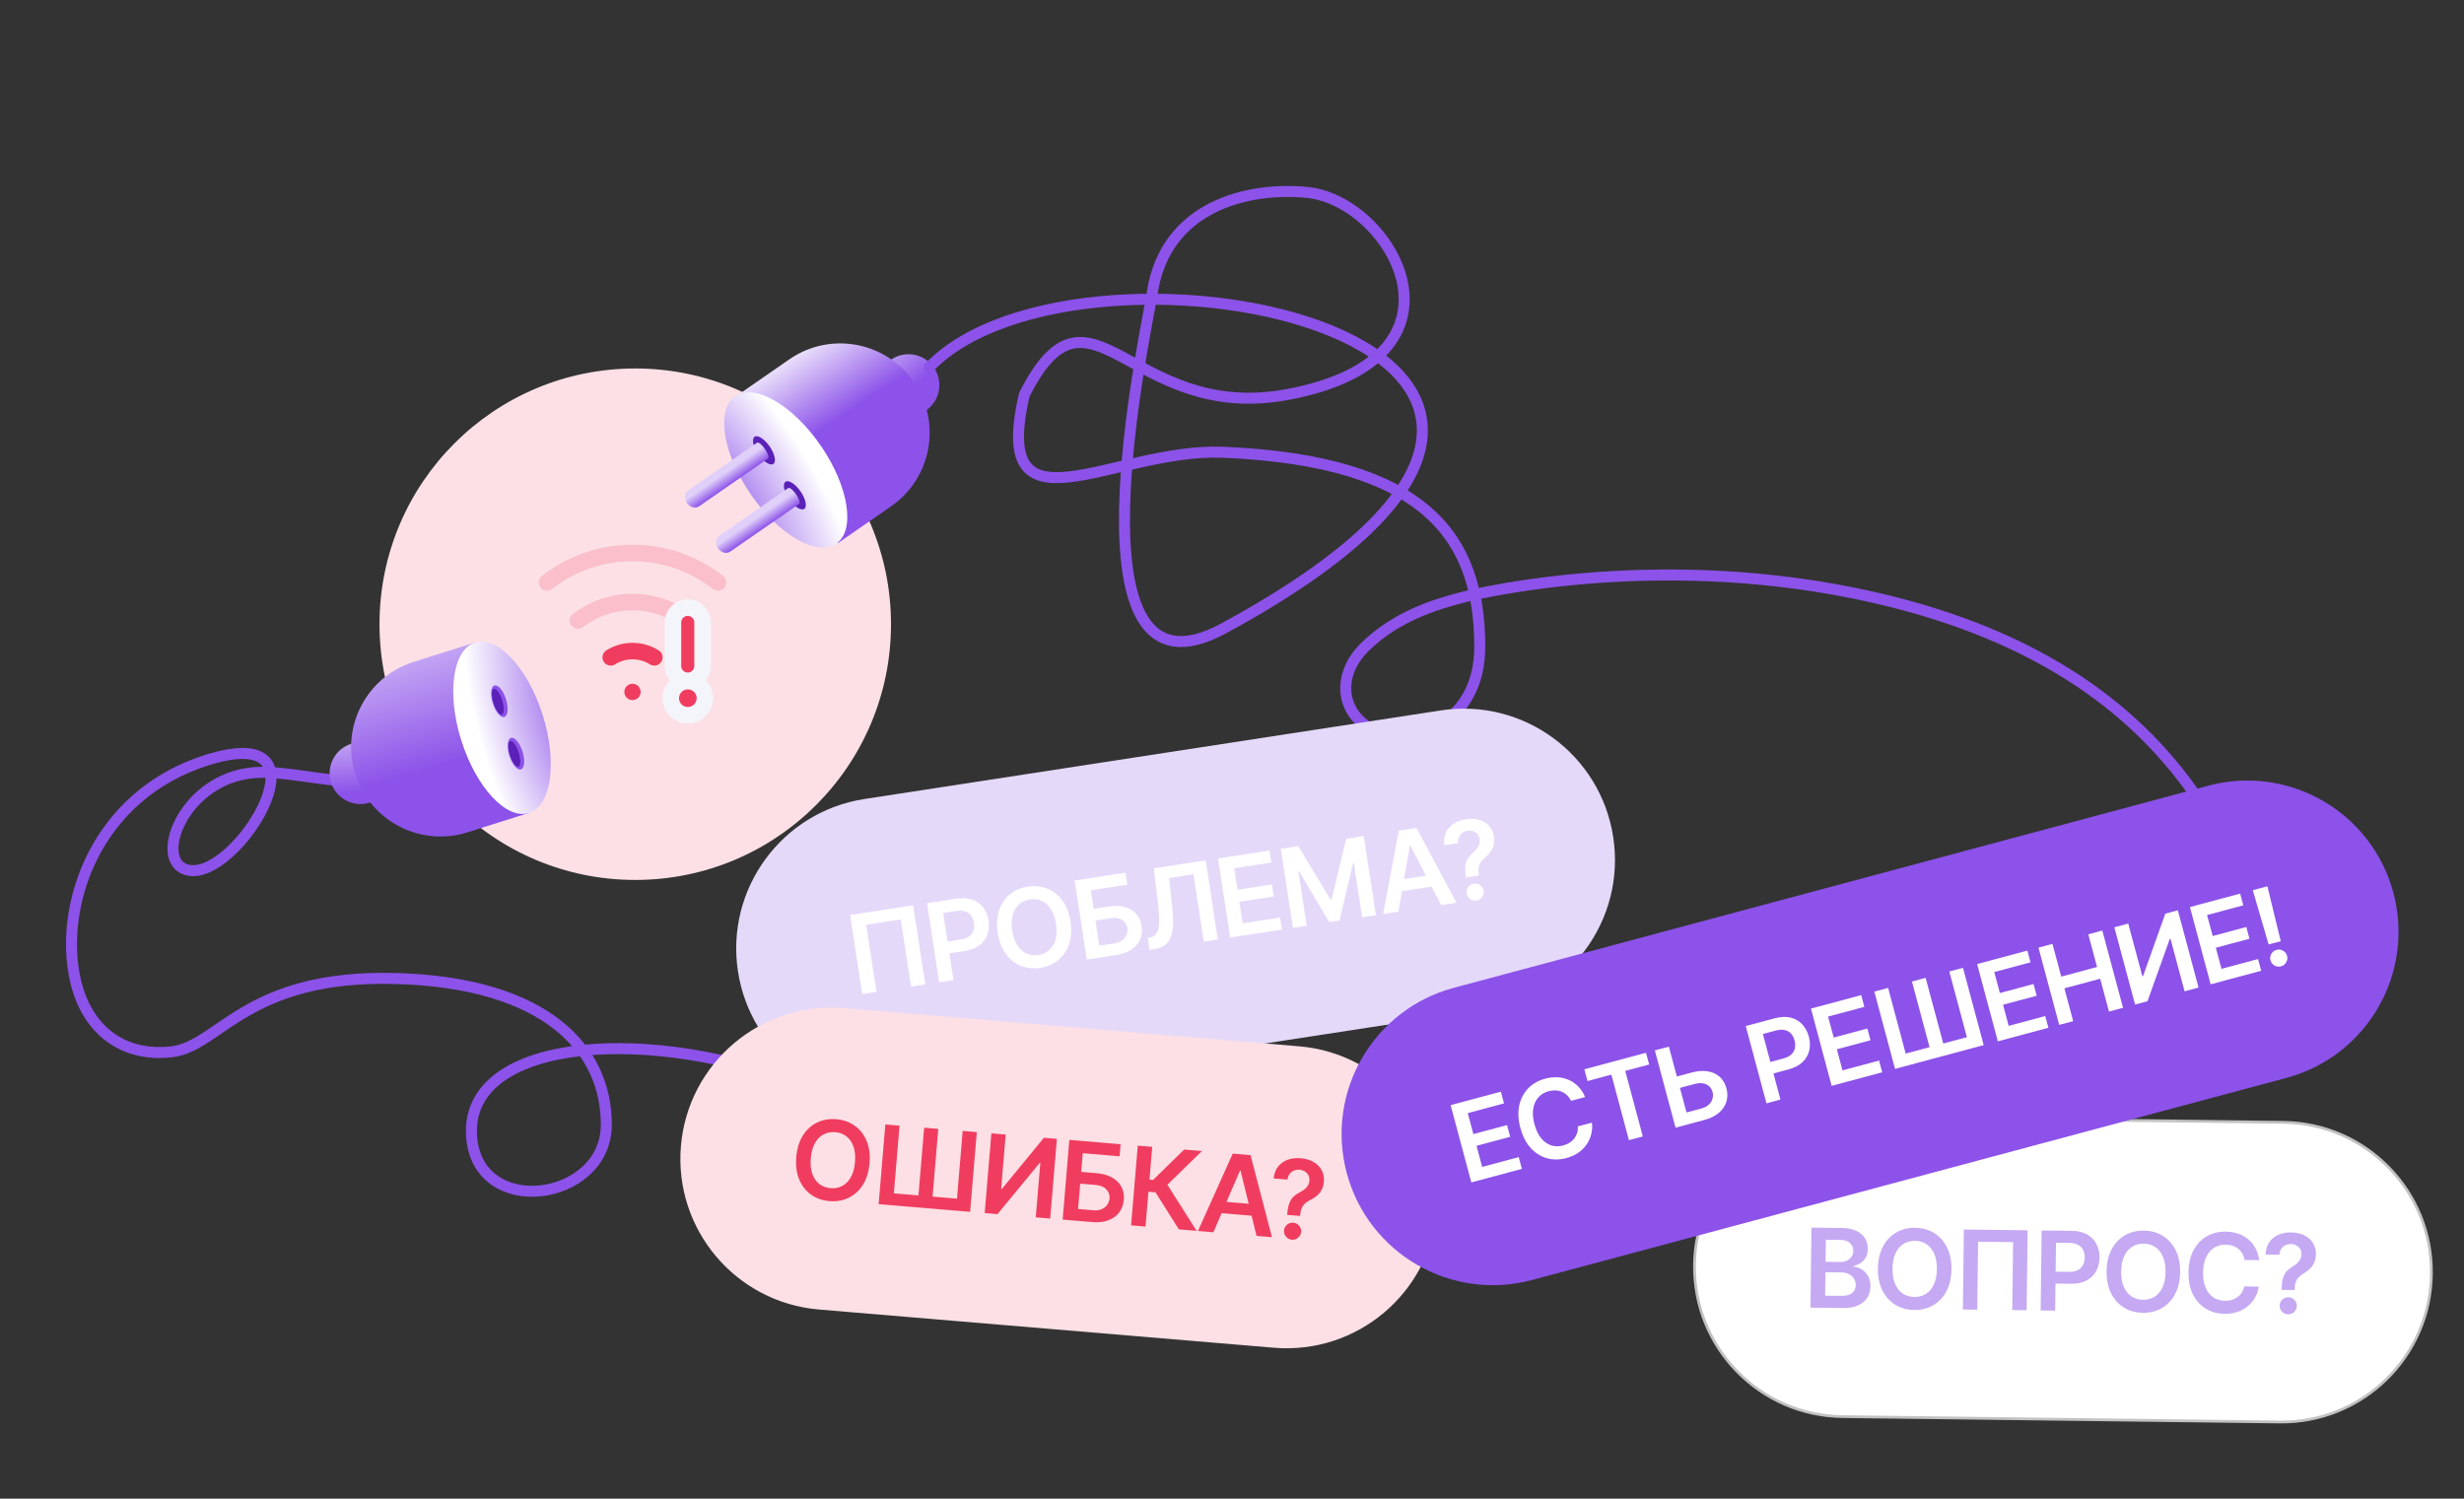 <?xml version="1.0" encoding="UTF-8"?> <svg xmlns="http://www.w3.org/2000/svg" width="896" height="545" viewBox="0 0 896 545" fill="none"><rect x="0" y="0" width="896" height="545" fill="#333333" stroke="none"/><path d="M231 320C282.362 320 324 278.362 324 227C324 175.638 282.362 134 231 134C179.638 134 138 175.638 138 227C138 278.362 179.638 320 231 320Z" fill="#FCE0E5"></path><path d="M358.095 456.161C355.259 443.58 338.478 413.849 294.041 395.574C238.494 372.729 169.936 376.702 171.438 412.458C172.751 443.745 220.479 437.289 220.479 408.982C220.479 381.419 198.46 357.334 143.914 355.844C89.368 354.354 79.894 380.5 62.394 382.5C44.893 384.5 31.506 374.774 27.365 356.233C21.393 329.5 34.595 289.161 75.357 276.385C120.921 262.105 88.368 316.611 70.352 316.611C53.839 316.611 65.893 280.855 95.374 280.855C107.358 280.855 126.4 285.821 130.903 283.338" stroke="#8C52E9" stroke-width="4" stroke-linecap="round"></path><path d="M120.382 284.571C118.514 278.664 121.789 272.361 127.696 270.493L135.582 268L142.345 289.391L134.459 291.885C128.552 293.752 122.249 290.478 120.382 284.571Z" fill="url(#paint0_linear_7_41)"></path><path d="M129.191 281.499C123.78 264.384 133.267 246.124 150.381 240.713L172.788 233.628L192.384 295.604L169.977 302.689C152.863 308.1 134.602 298.613 129.191 281.499Z" fill="url(#paint1_linear_7_41)"></path><path d="M192.348 295.649C200.51 293.068 202.74 277.102 197.329 259.988C191.918 242.874 180.914 231.092 172.752 233.673C164.59 236.254 162.36 252.22 167.771 269.334C173.182 286.448 184.186 298.23 192.348 295.649Z" fill="url(#paint2_radial_7_41)"></path><path d="M183.402 260.721C184.718 260.305 184.976 257.406 183.977 254.246C182.978 251.087 181.101 248.863 179.784 249.279C178.468 249.695 178.21 252.594 179.209 255.754C180.208 258.913 182.085 261.137 183.402 260.721Z" fill="#8C52E9"></path><path d="M182.529 259.844C183.398 259.57 183.441 257.254 182.625 254.673C181.809 252.092 180.442 250.223 179.573 250.498C178.704 250.772 178.661 253.088 179.477 255.669C180.293 258.25 181.66 260.119 182.529 259.844Z" fill="#5A20B7"></path><path d="M189.432 279.79C190.748 279.374 191.006 276.475 190.007 273.315C189.008 270.156 187.131 267.932 185.814 268.348C184.498 268.764 184.24 271.663 185.239 274.823C186.238 277.982 188.115 280.206 189.432 279.79Z" fill="#8C52E9"></path><path d="M188.529 278.844C189.398 278.57 189.441 276.254 188.625 273.673C187.809 271.092 186.442 269.223 185.573 269.498C184.704 269.772 184.661 272.088 185.477 274.669C186.293 277.25 187.66 279.119 188.529 278.844Z" fill="#5A20B7"></path><path d="M229.998 254.599C231.639 254.599 232.969 253.269 232.969 251.628C232.969 249.987 231.639 248.657 229.998 248.657C228.357 248.657 227.027 249.987 227.027 251.628C227.027 253.269 228.357 254.599 229.998 254.599Z" fill="#F03D5F"></path><path d="M237.918 239.056C235.626 237.609 232.911 236.772 230.001 236.772C227.09 236.772 224.375 237.609 222.083 239.056" stroke="#F03D5F" stroke-width="6" stroke-linecap="round"></path><path d="M249.84 225.658C244.338 221.448 237.459 218.946 229.995 218.946C222.532 218.946 215.653 221.448 210.151 225.658" stroke="#F03D5F" stroke-opacity="0.2" stroke-width="6" stroke-linecap="round"></path><path d="M261.079 211.814C252.508 205.112 241.717 201.119 229.994 201.119C218.271 201.119 207.481 205.112 198.91 211.814" stroke="#F03D5F" stroke-opacity="0.2" stroke-width="6" stroke-linecap="round"></path><path d="M248.992 260.004L249.026 260.01L249.061 260.015C249.073 260.016 249.086 260.018 249.101 260.02C249.29 260.048 249.71 260.109 250.126 260.109C250.568 260.109 250.988 260.044 251.201 260.009C251.677 259.937 252.104 259.803 252.497 259.626C252.894 259.474 253.257 259.279 253.585 259.06L253.694 258.988L253.795 258.907L254.036 258.714L254.276 258.522L254.438 258.393L254.58 258.243C255.649 257.114 256.332 255.555 256.332 253.903C256.332 252.252 255.649 250.693 254.58 249.564L254.438 249.414L254.276 249.285L254.036 249.093L253.795 248.9L253.694 248.819L253.585 248.747C253.257 248.528 252.894 248.333 252.497 248.181C252.135 248.018 251.745 247.892 251.314 247.817C250.508 247.64 249.667 247.654 248.896 247.82C248.49 247.896 248.109 248.022 247.755 248.182C247.358 248.333 246.995 248.528 246.667 248.747L246.559 248.819L246.457 248.9L246.217 249.093L245.976 249.285L245.815 249.414L245.673 249.564C244.604 250.693 243.921 252.252 243.921 253.903C243.921 255.555 244.604 257.114 245.673 258.243L245.815 258.393L245.976 258.522L246.217 258.714L246.457 258.907L246.559 258.988L246.667 259.06C246.995 259.279 247.358 259.474 247.755 259.625C248.136 259.798 248.55 259.93 248.992 260.004Z" fill="#F03D5F" stroke="#F4F5FB" stroke-width="6"></path><path d="M244.714 242.205C244.714 245.162 247.136 247.584 250.094 247.584C253.051 247.584 255.473 245.162 255.473 242.205V226.341C255.473 223.384 253.051 220.962 250.094 220.962C247.136 220.962 244.714 223.384 244.714 226.341V242.205Z" fill="#F03D5F" stroke="#F4F5FB" stroke-width="6"></path><path d="M339.445 133.443C343.09 138.453 341.983 145.469 336.973 149.113L330.285 153.979L317.087 135.837L323.775 130.971C328.785 127.327 335.801 128.433 339.445 133.443Z" fill="url(#paint3_linear_7_41)"></path><path d="M332.281 138.896C342.494 153.656 338.808 173.901 324.048 184.114L304.723 197.486L267.738 144.034L287.062 130.662C301.823 120.449 322.068 124.135 332.281 138.896Z" fill="url(#paint4_linear_7_41)"></path><path d="M267.356 144.085C260.294 148.924 262.794 164.849 272.94 179.656C283.085 194.463 297.035 202.544 304.096 197.705C311.158 192.866 308.658 176.941 298.512 162.134C288.367 147.327 274.417 139.246 267.356 144.085Z" fill="url(#paint5_radial_7_41)"></path><path d="M274.396 158.845C273.261 159.631 273.869 162.477 275.754 165.202C277.64 167.926 280.089 169.499 281.224 168.713C282.359 167.927 281.751 165.081 279.866 162.356C277.98 159.631 275.531 158.059 274.396 158.845Z" fill="#5A20B7"></path><path d="M285.628 175.197C284.493 175.983 285.101 178.829 286.986 181.553C288.872 184.278 291.321 185.851 292.456 185.065C293.591 184.279 292.983 181.433 291.098 178.708C289.212 175.983 286.763 174.411 285.628 175.197Z" fill="#5A20B7"></path><path fill-rule="evenodd" clip-rule="evenodd" d="M279.34 166.702C279.702 166.285 279.193 164.803 278.15 163.285C277.092 161.744 275.871 160.731 275.366 160.958L275.363 160.954L275.325 160.98C275.322 160.982 275.32 160.984 275.317 160.985C275.313 160.988 275.31 160.99 275.307 160.993L250.26 178.324L250.236 178.34C248.874 179.283 248.661 181.335 249.761 182.925C250.861 184.514 252.857 185.039 254.219 184.096L279.346 166.71L279.34 166.702Z" fill="url(#paint6_linear_7_41)"></path><path fill-rule="evenodd" clip-rule="evenodd" d="M290.664 183.187C291.025 182.771 290.517 181.289 289.474 179.771C288.416 178.23 287.194 177.216 286.689 177.443L286.687 177.439L286.649 177.465C286.646 177.467 286.643 177.469 286.64 177.471C286.637 177.473 286.634 177.476 286.63 177.478L261.583 194.809L261.56 194.825C260.197 195.768 259.985 197.821 261.084 199.411C262.184 201 264.181 201.524 265.543 200.582L290.67 183.196L290.664 183.187Z" fill="url(#paint7_linear_7_41)"></path><path d="M800.253 292C778.657 259.346 742.91 231.356 681.839 217.357C606.222 200.024 540.33 215.013 531.393 217.344C522.455 219.676 507.939 223.919 496.386 235.222C484.832 246.525 488.191 261.654 501.597 266.319C515.003 270.985 538.092 262.435 538.094 235.226C538.097 195.577 518.736 167.641 445.002 164.472C404.784 162.743 360 197 372.5 143.5C396.5 96 410.8 154.068 468 143.5C539.5 130.29 506.036 73.112 475.5 70C453.799 67.789 423.768 75 419 106.5C416.764 121.271 385.728 260.677 445.002 228.5C636 124.819 394 75.5 338 133.5" stroke="#8C52E9" stroke-width="4" stroke-linecap="round"></path><path d="M523.9 258.356L314.361 290.566C284.338 295.181 263.741 323.261 268.356 353.284C272.971 383.307 301.051 403.904 331.074 399.289L540.613 367.079C570.636 362.464 591.233 334.385 586.618 304.361C582.003 274.338 553.923 253.741 523.9 258.356Z" fill="#E5D9FA"></path><path d="M332.047 329.237L336.467 357.99L331.301 358.785L327.545 334.356L314.966 336.289L318.721 360.718L313.555 361.513L309.135 332.759L332.047 329.237ZM341.511 357.215L337.091 328.462L347.874 326.804C350.083 326.465 351.999 326.592 353.623 327.185C355.257 327.777 356.568 328.735 357.557 330.058C358.554 331.371 359.193 332.94 359.474 334.765C359.757 336.609 359.62 338.307 359.064 339.858C358.507 341.41 357.534 342.714 356.144 343.77C354.753 344.818 352.948 345.512 350.73 345.853L343.584 346.951L342.926 342.669L349.37 341.679C350.662 341.48 351.685 341.093 352.439 340.517C353.194 339.941 353.707 339.23 353.98 338.383C354.261 337.535 354.324 336.601 354.167 335.581C354.01 334.561 353.671 333.693 353.149 332.978C352.636 332.262 351.93 331.752 351.031 331.45C350.14 331.136 349.044 331.08 347.743 331.28L342.969 332.014L346.72 356.414L341.511 357.215ZM389.251 335.16C389.727 338.258 389.555 341.001 388.734 343.388C387.921 345.765 386.607 347.691 384.793 349.168C382.989 350.643 380.828 351.574 378.31 351.961C375.792 352.348 373.447 352.11 371.273 351.246C369.108 350.372 367.276 348.924 365.777 346.903C364.286 344.871 363.303 342.311 362.828 339.222C362.352 336.124 362.521 333.387 363.334 331.01C364.155 328.623 365.468 326.692 367.272 325.217C369.086 323.74 371.252 322.808 373.769 322.421C376.287 322.034 378.628 322.273 380.792 323.138C382.966 324.002 384.798 325.45 386.289 327.482C387.787 329.503 388.775 332.062 389.251 335.16ZM384.014 335.965C383.679 333.784 383.055 331.998 382.141 330.605C381.236 329.202 380.125 328.209 378.809 327.625C377.491 327.033 376.051 326.856 374.488 327.097C372.925 327.337 371.604 327.938 370.526 328.899C369.445 329.85 368.68 331.132 368.228 332.744C367.784 334.345 367.73 336.236 368.065 338.417C368.401 340.598 369.021 342.39 369.926 343.793C370.84 345.186 371.955 346.178 373.273 346.771C374.589 347.354 376.028 347.526 377.591 347.286C379.155 347.045 380.476 346.449 381.556 345.498C382.635 344.537 383.396 343.256 383.84 341.654C384.291 340.043 384.35 338.146 384.014 335.965ZM395.199 348.962L390.779 320.209L409.27 317.367L409.941 321.733L396.659 323.775L397.695 330.514L403.241 329.661C405.44 329.323 407.382 329.394 409.065 329.873C410.756 330.341 412.123 331.161 413.165 332.332C414.208 333.504 414.864 334.969 415.135 336.729C415.407 338.498 415.225 340.121 414.59 341.598C413.953 343.066 412.902 344.301 411.437 345.302C409.981 346.302 408.153 346.971 405.954 347.309L395.199 348.962ZM399.752 343.894L405.298 343.041C406.458 342.863 407.407 342.492 408.145 341.928C408.882 341.364 409.401 340.691 409.702 339.907C410.013 339.121 410.103 338.307 409.973 337.465C409.786 336.248 409.159 335.286 408.093 334.578C407.034 333.859 405.634 333.634 403.893 333.901L398.347 334.754L399.752 343.894ZM418.014 345.455L417.349 341.131L418.157 340.964C419.252 340.728 420.066 340.196 420.599 339.367C421.142 338.536 421.444 337.287 421.504 335.621C421.573 333.952 421.45 331.749 421.134 329.009L419.589 315.781L438.43 312.884L442.85 341.637L437.754 342.421L433.992 317.95L425.105 319.316L426.268 329.873C426.62 333.038 426.675 335.698 426.431 337.852C426.197 340.006 425.526 341.69 424.42 342.904C423.322 344.117 421.655 344.896 419.418 345.239L418.014 345.455ZM447.343 340.947L442.923 312.194L461.624 309.319L462.295 313.685L448.803 315.759L450.003 323.565L462.526 321.64L463.198 326.007L450.674 327.932L451.881 335.78L465.485 333.689L466.156 338.055L447.343 340.947ZM465.752 308.684L472.126 307.705L483.865 327.227L484.202 327.176L489.535 305.029L495.909 304.049L500.329 332.802L495.331 333.57L492.294 313.816L492.028 313.857L487.105 334.749L483.37 335.323L472.394 316.832L472.127 316.873L475.17 336.669L470.172 337.438L465.752 308.684ZM508.507 331.545L502.948 332.399L508.65 302.09L515.081 301.102L529.637 328.297L524.077 329.151L512.884 307.475L512.66 307.51L508.507 331.545ZM506.957 320.243L522.12 317.912L522.763 322.096L507.6 324.427L506.957 320.243ZM533.101 319.113L533.045 318.748C532.794 317.052 532.746 315.68 532.901 314.631C533.065 313.58 533.391 312.706 533.877 312.009C534.363 311.302 534.982 310.627 535.736 309.984C536.253 309.541 536.703 309.074 537.087 308.584C537.48 308.083 537.767 307.55 537.948 306.985C538.128 306.412 538.168 305.797 538.067 305.142C537.954 304.403 537.682 303.788 537.252 303.298C536.822 302.809 536.29 302.46 535.654 302.251C535.028 302.04 534.354 301.991 533.633 302.101C532.969 302.204 532.359 302.446 531.805 302.828C531.259 303.199 530.833 303.705 530.529 304.346C530.233 304.976 530.13 305.735 530.218 306.622L525.22 307.39C524.993 305.604 525.195 304.05 525.825 302.727C526.465 301.402 527.412 300.337 528.668 299.53C529.933 298.723 531.385 298.193 533.023 297.941C534.81 297.667 536.431 297.738 537.885 298.157C539.348 298.574 540.547 299.304 541.484 300.349C542.428 301.382 543.022 302.689 543.265 304.271C543.429 305.338 543.403 306.319 543.186 307.215C542.979 308.109 542.612 308.932 542.085 309.684C541.559 310.435 540.905 311.135 540.123 311.782C539.437 312.366 538.889 312.949 538.48 313.529C538.08 314.108 537.816 314.757 537.687 315.476C537.566 316.184 537.577 317.035 537.72 318.029L537.776 318.394L533.101 319.113ZM536.891 327.498C536.048 327.627 535.277 327.439 534.576 326.934C533.876 326.428 533.46 325.745 533.327 324.884C533.198 324.042 533.391 323.274 533.907 322.582C534.424 321.889 535.103 321.478 535.945 321.349C536.778 321.221 537.545 321.409 538.246 321.915C538.955 322.419 539.375 323.092 539.505 323.934C539.592 324.505 539.527 325.047 539.309 325.56C539.1 326.071 538.783 326.503 538.358 326.856C537.942 327.197 537.452 327.412 536.891 327.498Z" fill="white"></path><path d="M472.434 380.504L307.017 366.605C276.748 364.062 250.148 386.538 247.605 416.807C245.062 447.076 267.538 473.676 297.807 476.219L463.224 490.118C493.493 492.661 520.093 470.185 522.636 439.916C525.179 409.647 502.703 383.048 472.434 380.504Z" fill="#FCE0E5"></path><path d="M316.189 423.026C315.926 426.149 315.117 428.775 313.759 430.904C312.412 433.024 310.684 434.589 308.575 435.6C306.476 436.611 304.157 437.011 301.618 436.797C299.08 436.584 296.855 435.803 294.944 434.455C293.044 433.098 291.601 431.261 290.618 428.945C289.644 426.621 289.288 423.901 289.55 420.787C289.812 417.664 290.617 415.042 291.964 412.922C293.321 410.793 295.05 409.223 297.149 408.212C299.258 407.201 301.582 406.803 304.121 407.016C306.659 407.229 308.879 408.01 310.78 409.357C312.691 410.706 314.133 412.542 315.107 414.867C316.091 417.183 316.451 419.902 316.189 423.026ZM310.909 422.582C311.094 420.383 310.905 418.5 310.343 416.932C309.792 415.356 308.944 414.13 307.801 413.255C306.659 412.37 305.3 411.862 303.724 411.729C302.149 411.597 300.724 411.872 299.45 412.553C298.177 413.226 297.133 414.292 296.316 415.754C295.51 417.207 295.014 419.032 294.83 421.231C294.645 423.43 294.828 425.317 295.38 426.894C295.942 428.461 296.794 429.687 297.936 430.572C299.079 431.447 300.438 431.951 302.014 432.084C303.59 432.216 305.014 431.946 306.287 431.274C307.561 430.592 308.601 429.525 309.407 428.072C310.224 426.611 310.724 424.781 310.909 422.582ZM321.94 408.912L327.107 409.346L325.037 433.975L333.983 434.727L336.052 410.098L341.19 410.53L339.121 435.159L347.996 435.905L350.065 411.275L355.204 411.707L352.768 440.696L319.504 437.901L321.94 408.912ZM360.501 412.152L365.71 412.59L364.05 432.35L364.319 432.373L379.61 413.758L384.324 414.154L381.888 443.143L376.636 442.701L378.296 422.956L378.055 422.936L362.722 441.532L358.065 441.141L360.501 412.152ZM386.414 443.523L388.85 414.534L407.491 416.101L407.122 420.503L393.731 419.378L393.16 426.172L398.751 426.642C400.969 426.828 402.84 427.351 404.364 428.211C405.899 429.062 407.036 430.179 407.775 431.562C408.514 432.945 408.809 434.524 408.66 436.298C408.51 438.081 407.953 439.617 406.99 440.904C406.027 442.182 404.716 443.137 403.057 443.767C401.408 444.398 399.474 444.62 397.256 444.434L386.414 443.523ZM392.027 439.661L397.618 440.131C398.788 440.229 399.798 440.091 400.646 439.716C401.495 439.34 402.158 438.807 402.634 438.115C403.12 437.424 403.398 436.654 403.47 435.805C403.573 434.578 403.188 433.496 402.317 432.558C401.456 431.611 400.147 431.064 398.392 430.916L392.801 430.447L392.027 439.661ZM428.666 447.073L420.19 433.603L417.614 433.387L416.55 446.055L411.298 445.614L413.734 416.625L418.985 417.066L417.984 428.985L419.3 429.095L430.606 418.043L437.075 418.586L424.513 430.845L435.135 447.617L428.666 447.073ZM441.229 448.129L435.623 447.658L448.265 419.527L454.747 420.071L462.531 449.919L456.926 449.448L451.12 425.753L450.893 425.734L441.229 448.129ZM442.368 436.778L457.655 438.063L457.3 442.281L442.013 440.996L442.368 436.778ZM468.05 441.801L468.08 441.433C468.233 439.726 468.508 438.381 468.904 437.397C469.31 436.414 469.831 435.641 470.468 435.077C471.105 434.503 471.865 433.992 472.749 433.544C473.355 433.233 473.902 432.885 474.39 432.498C474.889 432.103 475.293 431.652 475.602 431.146C475.911 430.63 476.094 430.042 476.149 429.382C476.212 428.636 476.091 427.975 475.788 427.399C475.485 426.822 475.049 426.358 474.48 426.006C473.92 425.655 473.277 425.448 472.55 425.387C471.88 425.331 471.231 425.424 470.603 425.666C469.984 425.899 469.453 426.291 469.007 426.843C468.572 427.386 468.293 428.099 468.172 428.982L463.133 428.559C463.33 426.77 463.89 425.306 464.813 424.167C465.745 423.029 466.916 422.215 468.325 421.725C469.744 421.236 471.279 421.061 472.931 421.2C474.733 421.351 476.292 421.801 477.607 422.548C478.932 423.296 479.927 424.287 480.593 425.522C481.269 426.747 481.54 428.157 481.406 429.752C481.316 430.828 481.061 431.776 480.64 432.596C480.229 433.417 479.68 434.131 478.992 434.738C478.304 435.345 477.504 435.872 476.593 436.318C475.789 436.726 475.12 437.164 474.586 437.632C474.062 438.101 473.653 438.67 473.36 439.339C473.076 440 472.887 440.83 472.794 441.829L472.763 442.197L468.05 441.801ZM469.77 450.841C468.921 450.769 468.215 450.406 467.652 449.75C467.09 449.095 466.845 448.333 466.918 447.465C466.989 446.616 467.357 445.915 468.021 445.362C468.685 444.81 469.442 444.57 470.291 444.641C471.131 444.711 471.832 445.074 472.395 445.73C472.967 446.386 473.217 447.139 473.146 447.988C473.098 448.564 472.907 449.075 472.575 449.523C472.252 449.971 471.843 450.316 471.348 450.56C470.862 450.795 470.336 450.888 469.77 450.841Z" fill="#F03D5F"></path><path d="M671.347 406.178L830.335 408.14C860.432 408.511 884.529 433.211 884.158 463.308C883.787 493.406 859.087 517.503 828.99 517.132L670.002 515.17C639.905 514.799 615.807 490.099 616.178 460.002C616.55 429.905 641.249 405.807 671.347 406.178Z" fill="white" stroke="#C1C1C1"></path><path d="M658.36 475.524L658.718 446.435L669.854 446.572C671.956 446.598 673.699 446.951 675.083 447.631C676.476 448.302 677.511 449.21 678.189 450.354C678.875 451.499 679.21 452.791 679.192 454.231C679.177 455.414 678.938 456.425 678.473 457.262C678.008 458.089 677.389 458.759 676.615 459.27C675.842 459.782 674.98 460.145 674.031 460.361L674.027 460.645C675.059 460.714 676.044 461.044 676.984 461.633C677.933 462.213 678.705 463.027 679.298 464.076C679.891 465.125 680.178 466.389 680.16 467.866C680.142 469.371 679.76 470.721 679.016 471.914C678.273 473.099 677.163 474.027 675.686 474.7C674.21 475.373 672.359 475.696 670.134 475.669L658.36 475.524ZM663.683 471.185L669.351 471.255C671.263 471.279 672.645 470.931 673.497 470.213C674.359 469.485 674.796 468.543 674.811 467.388C674.821 466.526 674.618 465.747 674.2 465.051C673.783 464.345 673.183 463.788 672.402 463.381C671.622 462.964 670.687 462.749 669.598 462.735L663.788 462.663L663.683 471.185ZM663.835 458.871L669.048 458.935C669.957 458.947 670.778 458.791 671.511 458.469C672.245 458.137 672.823 457.666 673.248 457.055C673.681 456.436 673.904 455.7 673.914 454.847C673.928 453.721 673.542 452.788 672.755 452.049C671.978 451.31 670.813 450.931 669.261 450.912L663.934 450.846L663.835 458.871ZM709.618 461.609C709.58 464.744 708.96 467.421 707.758 469.641C706.566 471.852 704.954 473.537 702.922 474.695C700.9 475.854 698.616 476.418 696.069 476.387C693.521 476.355 691.247 475.735 689.244 474.527C687.252 473.309 685.682 471.58 684.535 469.34C683.398 467.091 682.849 464.404 682.888 461.28C682.926 458.145 683.542 455.473 684.734 453.262C685.935 451.042 687.547 449.352 689.569 448.193C691.601 447.035 693.89 446.471 696.437 446.502C698.985 446.534 701.254 447.154 703.247 448.362C705.25 449.571 706.819 451.299 707.956 453.549C709.103 455.788 709.657 458.475 709.618 461.609ZM704.321 461.544C704.348 459.338 704.025 457.473 703.353 455.949C702.69 454.416 701.757 453.254 700.554 452.463C699.352 451.662 697.96 451.252 696.379 451.232C694.798 451.213 693.396 451.588 692.174 452.359C690.953 453.121 689.987 454.26 689.277 455.776C688.576 457.282 688.213 459.139 688.185 461.345C688.158 463.551 688.476 465.421 689.139 466.954C689.812 468.477 690.749 469.64 691.951 470.44C693.154 471.232 694.546 471.637 696.127 471.657C697.708 471.676 699.11 471.305 700.331 470.544C701.553 469.773 702.514 468.634 703.215 467.127C703.925 465.611 704.293 463.75 704.321 461.544ZM737.314 447.405L736.955 476.493L731.728 476.429L732.033 451.715L719.307 451.558L719.002 476.272L713.775 476.207L714.134 447.119L737.314 447.405ZM742.058 476.556L742.417 447.467L753.325 447.602C755.56 447.63 757.429 448.069 758.934 448.921C760.448 449.773 761.585 450.933 762.343 452.401C763.111 453.86 763.484 455.512 763.461 457.359C763.438 459.224 763.025 460.876 762.221 462.315C761.417 463.754 760.243 464.881 758.699 465.695C757.155 466.5 755.26 466.889 753.016 466.861L745.787 466.772L745.84 462.44L752.36 462.52C753.666 462.536 754.739 462.322 755.578 461.878C756.417 461.434 757.04 460.817 757.448 460.026C757.865 459.236 758.079 458.324 758.092 457.292C758.105 456.26 757.913 455.349 757.515 454.558C757.127 453.767 756.514 453.148 755.677 452.703C754.849 452.247 753.777 452.011 752.461 451.995L747.632 451.936L747.327 476.621L742.058 476.556ZM792.77 462.635C792.731 465.77 792.111 468.447 790.909 470.667C789.717 472.878 788.105 474.563 786.074 475.721C784.052 476.88 781.767 477.444 779.22 477.412C776.673 477.381 774.398 476.761 772.396 475.553C770.403 474.335 768.834 472.606 767.687 470.366C766.55 468.117 766 465.43 766.039 462.306C766.078 459.171 766.693 456.499 767.885 454.288C769.087 452.068 770.699 450.378 772.721 449.219C774.752 448.061 777.042 447.497 779.589 447.528C782.136 447.56 784.406 448.18 786.399 449.388C788.401 450.597 789.971 452.325 791.108 454.574C792.255 456.814 792.809 459.501 792.77 462.635ZM787.472 462.57C787.499 460.364 787.177 458.499 786.504 456.975C785.841 455.442 784.908 454.28 783.706 453.489C782.504 452.688 781.112 452.278 779.53 452.258C777.949 452.239 776.548 452.614 775.326 453.385C774.104 454.147 773.138 455.286 772.428 456.802C771.728 458.308 771.364 460.165 771.337 462.371C771.31 464.577 771.628 466.447 772.291 467.98C772.963 469.503 773.9 470.665 775.103 471.466C776.305 472.258 777.697 472.663 779.278 472.683C780.86 472.702 782.261 472.331 783.483 471.57C784.705 470.799 785.666 469.66 786.366 468.153C787.076 466.637 787.445 464.776 787.472 462.57ZM821.509 458.259L816.197 458.194C816.056 457.321 815.786 456.546 815.387 455.868C814.989 455.182 814.489 454.598 813.889 454.117C813.289 453.636 812.602 453.272 811.828 453.026C811.064 452.77 810.237 452.637 809.347 452.626C807.766 452.606 806.36 452.987 805.128 453.767C803.897 454.538 802.927 455.681 802.217 457.197C801.507 458.704 801.138 460.551 801.111 462.738C801.084 464.963 801.406 466.843 802.079 468.376C802.761 469.899 803.703 471.057 804.905 471.848C806.117 472.63 807.509 473.031 809.081 473.05C809.952 473.061 810.768 472.958 811.528 472.74C812.298 472.512 812.989 472.175 813.601 471.728C814.222 471.281 814.745 470.729 815.17 470.071C815.604 469.414 815.907 468.66 816.078 467.81L821.39 467.904C821.174 469.284 820.727 470.576 820.049 471.779C819.381 472.983 818.511 474.043 817.439 474.958C816.367 475.863 815.118 476.567 813.691 477.071C812.264 477.564 810.685 477.801 808.952 477.779C806.395 477.748 804.12 477.128 802.128 475.919C800.135 474.711 798.575 472.982 797.447 470.733C796.319 468.484 795.775 465.798 795.813 462.673C795.852 459.539 796.467 456.866 797.66 454.655C798.852 452.435 800.459 450.745 802.481 449.587C804.503 448.428 806.783 447.864 809.321 447.895C810.94 447.915 812.442 448.161 813.829 448.633C815.215 449.104 816.447 449.787 817.525 450.681C818.604 451.566 819.485 452.647 820.17 453.924C820.865 455.193 821.311 456.638 821.509 458.259ZM829.689 469.086L829.694 468.716C829.725 467.003 829.902 465.641 830.227 464.632C830.562 463.622 831.026 462.814 831.621 462.205C832.216 461.588 832.938 461.024 833.787 460.513C834.369 460.161 834.89 459.774 835.35 459.354C835.819 458.924 836.19 458.445 836.461 457.918C836.733 457.382 836.873 456.782 836.881 456.119C836.89 455.371 836.723 454.721 836.38 454.167C836.036 453.613 835.568 453.182 834.975 452.871C834.392 452.561 833.736 452.401 833.006 452.392C832.334 452.384 831.693 452.523 831.084 452.809C830.484 453.086 829.981 453.515 829.576 454.097C829.181 454.67 828.954 455.401 828.896 456.291L823.839 456.228C823.909 454.43 824.363 452.93 825.202 451.728C826.05 450.526 827.159 449.631 828.53 449.041C829.911 448.452 831.43 448.168 833.087 448.188C834.895 448.211 836.482 448.548 837.847 449.199C839.222 449.85 840.286 450.768 841.038 451.952C841.8 453.126 842.171 454.513 842.152 456.113C842.138 457.193 841.951 458.156 841.59 459.004C841.239 459.852 840.742 460.604 840.099 461.259C839.457 461.914 838.697 462.496 837.819 463.006C837.046 463.47 836.41 463.955 835.912 464.46C835.423 464.966 835.055 465.563 834.81 466.251C834.574 466.93 834.446 467.771 834.424 468.775L834.419 469.144L829.689 469.086ZM832.052 477.979C831.199 477.969 830.469 477.656 829.861 477.043C829.253 476.429 828.955 475.687 828.965 474.816C828.976 473.964 829.293 473.238 829.916 472.64C830.539 472.041 831.276 471.747 832.128 471.758C832.971 471.768 833.696 472.08 834.304 472.694C834.922 473.308 835.225 474.041 835.215 474.893C835.208 475.47 835.054 475.994 834.755 476.464C834.465 476.934 834.082 477.308 833.605 477.586C833.137 477.855 832.62 477.986 832.052 477.979Z" fill="#C5A9F3"></path><path d="M802.949 285.735L528.626 359.24C499.285 367.102 481.873 397.26 489.735 426.601C497.597 455.942 527.755 473.354 557.096 465.492L831.419 391.987C860.76 384.125 878.172 353.967 870.31 324.626C862.448 295.286 832.289 277.874 802.949 285.735Z" fill="#8C52E9"></path><path d="M535.026 429.994L527.497 401.894L545.772 396.998L546.916 401.265L533.73 404.798L535.774 412.426L548.013 409.147L549.156 413.414L536.918 416.693L538.973 424.363L552.268 420.801L553.411 425.068L535.026 429.994ZM576.399 398.953L571.268 400.328C570.896 399.525 570.426 398.852 569.859 398.308C569.289 397.755 568.65 397.328 567.942 397.028C567.234 396.727 566.475 396.563 565.663 396.535C564.859 396.496 564.026 396.592 563.167 396.822C561.639 397.231 560.388 397.978 559.414 399.063C558.438 400.138 557.813 401.502 557.54 403.153C557.264 404.796 557.409 406.673 557.975 408.786C558.551 410.936 559.371 412.657 560.433 413.951C561.502 415.233 562.722 416.093 564.094 416.529C565.473 416.954 566.921 416.963 568.439 416.556C569.281 416.33 570.038 416.01 570.711 415.594C571.391 415.167 571.965 414.655 572.432 414.059C572.909 413.461 573.263 412.788 573.494 412.04C573.734 411.289 573.822 410.481 573.756 409.617L578.895 408.269C579.061 409.656 578.981 411.021 578.654 412.363C578.337 413.703 577.786 414.958 577.001 416.129C576.215 417.291 575.203 418.307 573.966 419.178C572.726 420.04 571.269 420.695 569.595 421.143C567.125 421.805 564.768 421.824 562.522 421.2C560.277 420.576 558.307 419.335 556.612 417.475C554.918 415.615 553.666 413.176 552.858 410.158C552.046 407.13 551.915 404.391 552.464 401.94C553.011 399.479 554.101 397.418 555.734 395.755C557.366 394.092 559.409 392.932 561.86 392.275C563.424 391.856 564.937 391.686 566.4 391.765C567.862 391.843 569.233 392.167 570.513 392.736C571.79 393.296 572.931 394.098 573.937 395.142C574.949 396.175 575.77 397.445 576.399 398.953ZM577.27 393.131L576.126 388.864L598.546 382.857L599.689 387.124L591.004 389.451L597.39 413.284L592.341 414.637L585.955 390.804L577.27 393.131ZM608.06 391.94L615.195 390.028C617.345 389.452 619.282 389.31 621.007 389.603C622.74 389.884 624.188 390.55 625.351 391.601C626.515 392.651 627.328 394.037 627.789 395.756C628.252 397.485 628.248 399.118 627.778 400.656C627.305 402.185 626.395 403.527 625.048 404.682C623.71 405.834 621.966 406.699 619.816 407.275L609.293 410.094L601.763 381.995L606.867 380.627L613.279 404.556L618.699 403.104C619.833 402.8 620.736 402.327 621.407 401.687C622.079 401.046 622.521 400.32 622.735 399.507C622.958 398.693 622.959 397.874 622.738 397.051C622.42 395.862 621.692 394.973 620.554 394.386C619.423 393.787 618.007 393.716 616.305 394.172L609.171 396.083L608.06 391.94ZM642.349 401.237L634.82 373.137L645.357 370.314C647.516 369.735 649.435 369.653 651.114 370.065C652.803 370.476 654.211 371.285 655.338 372.492C656.472 373.688 657.278 375.178 657.756 376.962C658.239 378.764 658.288 380.466 657.904 382.069C657.52 383.672 656.695 385.075 655.429 386.277C654.16 387.469 652.442 388.356 650.274 388.937L643.29 390.809L642.169 386.624L648.467 384.936C649.729 384.598 650.704 384.102 651.391 383.447C652.078 382.792 652.511 382.029 652.689 381.158C652.877 380.284 652.837 379.349 652.57 378.352C652.303 377.355 651.871 376.529 651.274 375.875C650.686 375.219 649.929 374.79 649.002 374.587C648.082 374.373 646.986 374.436 645.715 374.777L641.05 376.027L647.44 399.873L642.349 401.237ZM666.055 394.885L658.526 366.785L676.802 361.888L677.945 366.155L664.76 369.688L666.804 377.317L679.042 374.038L680.186 378.305L667.947 381.584L670.002 389.254L683.297 385.691L684.441 389.959L666.055 394.885ZM681.577 360.609L686.585 359.267L692.982 383.141L701.653 380.817L695.256 356.944L700.237 355.609L706.634 379.483L715.236 377.178L708.839 353.304L713.82 351.969L721.349 380.069L689.106 388.709L681.577 360.609ZM726.484 378.693L718.955 350.593L737.231 345.696L738.374 349.963L725.189 353.497L727.233 361.125L739.472 357.846L740.615 362.113L728.376 365.392L730.431 373.062L743.727 369.5L744.87 373.767L726.484 378.693ZM748.794 372.715L741.265 344.615L746.355 343.252L749.543 355.147L762.564 351.658L759.376 339.763L764.48 338.395L772.01 366.495L766.905 367.862L763.707 355.925L750.686 359.414L753.885 371.351L748.794 372.715ZM768.857 337.222L773.907 335.869L779.039 355.023L779.299 354.953L787.38 332.259L791.949 331.035L799.478 359.134L794.388 360.498L789.259 341.358L789.026 341.421L780.901 364.112L776.387 365.322L768.857 337.222ZM803.866 357.959L796.336 329.859L814.612 324.962L815.756 329.229L802.57 332.762L804.614 340.391L816.853 337.112L817.996 341.379L805.758 344.658L807.813 352.328L821.108 348.765L822.251 353.032L803.866 357.959ZM824.505 322.311L829.368 342.273L824.95 343.456L819.195 323.734L824.505 322.311ZM829.453 351.426C828.621 351.649 827.829 351.548 827.078 351.122C826.335 350.693 825.852 350.058 825.626 349.216C825.405 348.393 825.509 347.61 825.938 346.868C826.376 346.123 827.011 345.64 827.843 345.417C828.657 345.198 829.44 345.302 830.191 345.728C830.952 346.152 831.442 346.776 831.663 347.599C831.813 348.157 831.807 348.702 831.646 349.236C831.494 349.767 831.226 350.231 830.842 350.628C830.465 351.013 830.002 351.279 829.453 351.426Z" fill="white"></path><defs><linearGradient id="paint0_linear_7_41" x1="132" y1="288" x2="128.486" y2="248.501" gradientUnits="userSpaceOnUse"><stop offset="0" stop-color="#8C52E9"></stop><stop offset="1" stop-color="white"></stop></linearGradient><linearGradient id="paint1_linear_7_41" x1="164.5" y1="277.5" x2="141" y2="197" gradientUnits="userSpaceOnUse"><stop offset="0" stop-color="#8C52E9"></stop><stop offset="1" stop-color="white"></stop></linearGradient><radialGradient id="paint2_radial_7_41" cx="0" cy="0" r="1" gradientUnits="userSpaceOnUse" gradientTransform="translate(211.5 259.5) rotate(164.876) scale(38.328 85.31)"><stop stop-color="#8C52E9"></stop><stop offset="1" stop-color="white"></stop></radialGradient><linearGradient id="paint3_linear_7_41" x1="333.741" y1="139.376" x2="310.997" y2="113.152" gradientUnits="userSpaceOnUse"><stop offset="0" stop-color="#8C52E9"></stop><stop offset="1" stop-color="white"></stop></linearGradient><linearGradient id="paint4_linear_7_41" x1="306.115" y1="151.593" x2="287.408" y2="122.9" gradientUnits="userSpaceOnUse"><stop offset="0" stop-color="#8C52E9"></stop><stop offset="1" stop-color="white"></stop></linearGradient><radialGradient id="paint5_radial_7_41" cx="0" cy="0" r="1" gradientUnits="userSpaceOnUse" gradientTransform="translate(259.52 184.236) rotate(-31.997) scale(38.328 85.31)"><stop stop-color="#8C52E9"></stop><stop offset="1" stop-color="white"></stop></radialGradient><linearGradient id="paint6_linear_7_41" x1="265.964" y1="176.029" x2="263.274" y2="172.113" gradientUnits="userSpaceOnUse"><stop stop-color="#8C52E9"></stop><stop offset="1" stop-color="#E0D0F9"></stop></linearGradient><linearGradient id="paint7_linear_7_41" x1="277.288" y1="192.515" x2="274.598" y2="188.598" gradientUnits="userSpaceOnUse"><stop stop-color="#8C52E9"></stop><stop offset="1" stop-color="#E0D0F9"></stop></linearGradient></defs></svg> 